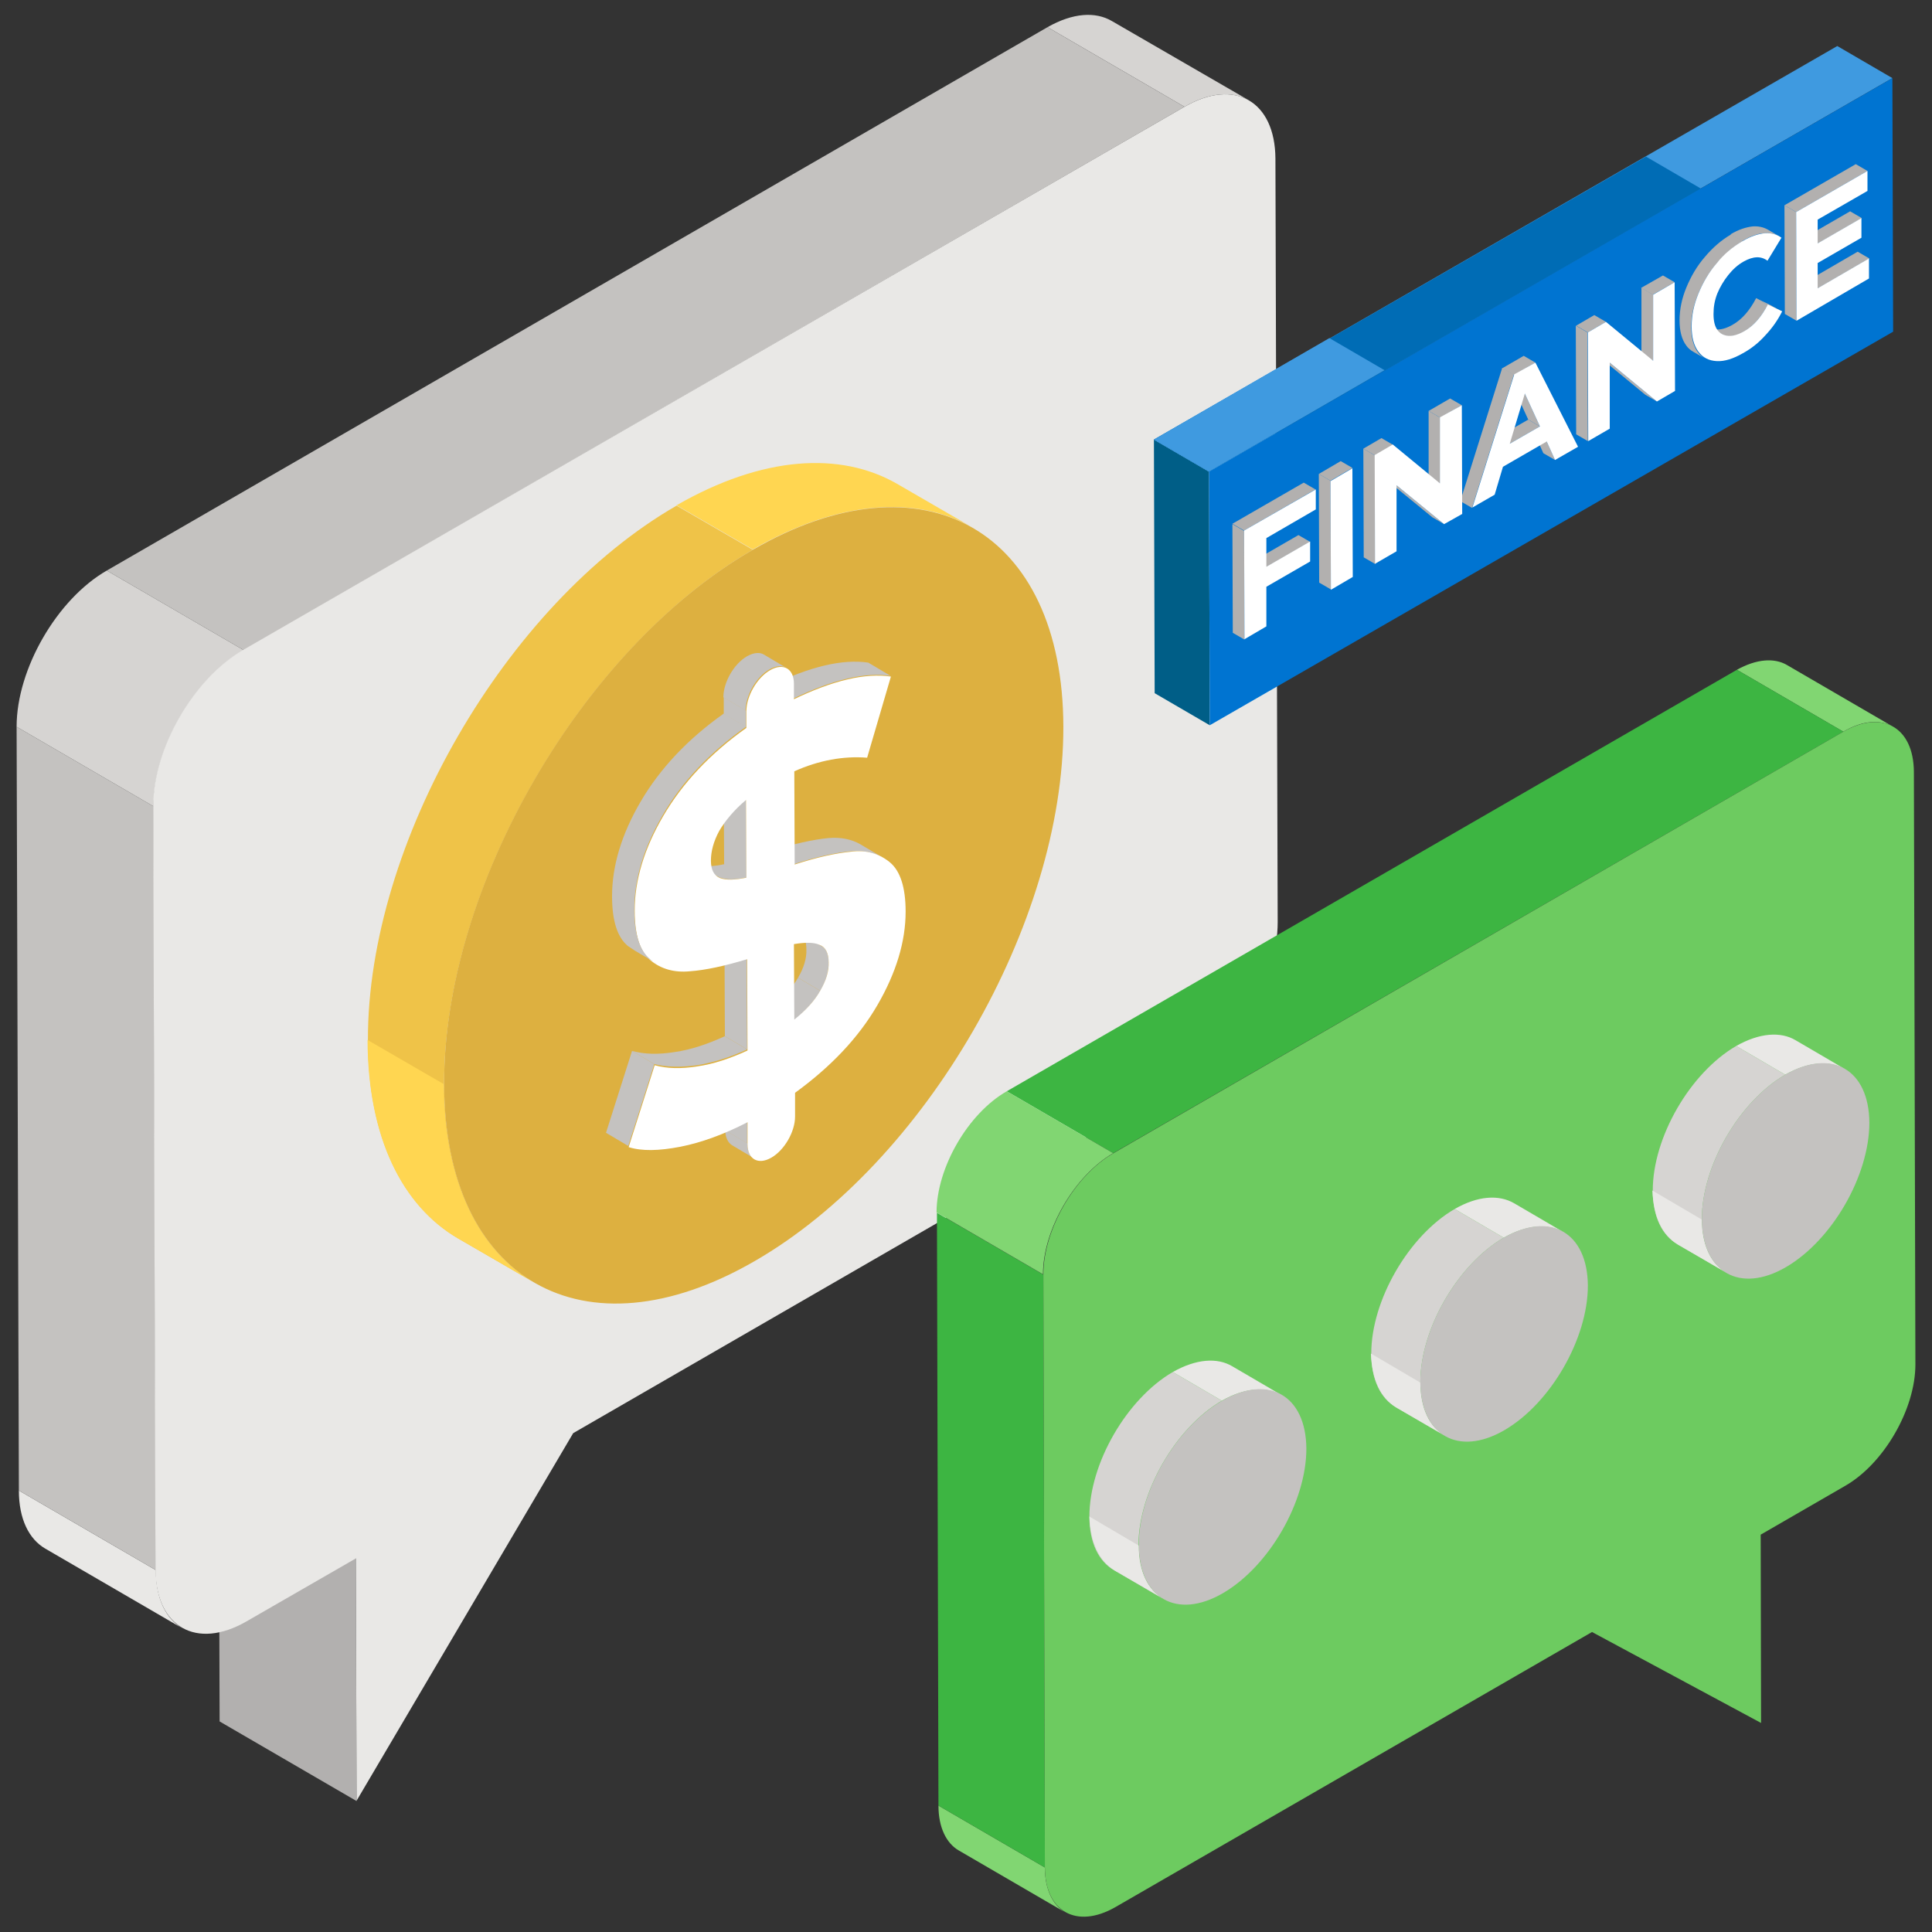 <?xml version="1.0" encoding="utf-8"?>
<!-- Generator: Adobe Illustrator 28.1.0, SVG Export Plug-In . SVG Version: 6.00 Build 0)  -->
<svg version="1.1" id="Layer_1" xmlns="http://www.w3.org/2000/svg" xmlns:xlink="http://www.w3.org/1999/xlink" x="0px" y="0px"
	 viewBox="0 0 512 512" style="enable-background:new 0 0 512 512;" xml:space="preserve">
<rect x="0" y="0" width="512" height="512" fill="#333333" stroke="none"/>
<style type="text/css">
	.st0{enable-background:new    ;}
	.st1{fill:#B2B0AF;}
	.st2{fill:#D6D4D2;}
	.st3{fill:#E9E8E6;}
	.st4{fill:#C4C2C0;}
	.st5{fill:#FFD651;}
	.st6{fill:#EFC348;}
	.st7{fill:#DDB040;}
	.st8{fill:#FFFFFF;}
	.st9{fill:#81D672;}
	.st10{fill:#3DB542;}
	.st11{fill:#6DCB60;}
	.st12{fill:#005E87;}
	.st13{fill:#3F9AE0;}
	.st14{fill:#006CB5;}
	.st15{fill:#0074D1;}
</style>
<g>
	<g>
		<g>
			<g>
				<g>
					<g class="st0">
						<g>
							<path class="st1" d="M94.5,477.3l-36.3-21.1L58,392l36.3,21.1L94.5,477.3z"/>
						</g>
						<g>
							<path class="st2" d="M294.7,5.6L331,26.6c-4.4-2.5-10.4-2.2-17.1,1.7L277.6,7.2C284.3,3.4,290.3,3,294.7,5.6z"/>
						</g>
						<g>
							<path class="st3" d="M48.3,431.5L12,410.4c-4.3-2.5-7-7.8-7-15.4l36.3,21.1C41.3,423.7,44,429,48.3,431.5z"/>
						</g>
						<g>
							<path class="st4" d="M41.3,416.1L5,395L4.4,192.6l36.3,21.1L41.3,416.1z"/>
						</g>
						<g>
							<path class="st4" d="M64.6,172.3l-36.3-21.1L277.6,7.2l36.3,21.1L64.6,172.3z"/>
						</g>
						<g>
							<path class="st2" d="M40.7,213.7L4.4,192.6c0-15.3,10.7-33.8,23.9-41.4l36.3,21.1C51.4,179.9,40.7,198.4,40.7,213.7z"/>
						</g>
						<g>
							<path class="st3" d="M313.9,28.3c13.3-7.7,24-1.5,24.1,13.7l0.6,202.4c0,15.2-10.6,33.8-23.9,41.4l-162.8,94l-57.4,97.4
								l-0.2-64.2l-29,16.7c-13.2,7.6-24,1.5-24.1-13.7l-0.6-202.4c0-15.3,10.7-33.8,23.9-41.4L313.9,28.3z"/>
						</g>
					</g>
				</g>
			</g>
			<g>
				<g>
					<g class="st0">
						<g>
							<g>
								<g>
									<path class="st5" d="M237.7,128.2l20.2,11.7c-14.9-8.7-35.6-7.4-58.4,5.7l-20.2-11.7C202.1,120.8,222.7,119.6,237.7,128.2z
										"/>
								</g>
							</g>
						</g>
						<g>
							<g>
								<path class="st6" d="M141.6,339.9l-20.2-11.7c-14.7-8.6-23.9-26.8-23.9-52.6c-0.1-52.1,36.5-115.5,81.8-141.6l20.2,11.7
									c-45.3,26.2-81.9,89.6-81.8,141.6C117.8,313.2,126.9,331.4,141.6,339.9z"/>
							</g>
						</g>
						<g>
							<g>
								<path class="st5" d="M141.6,339.9l-20.2-11.7c-14.8-8.6-23.9-26.7-24-52.6l20.2,11.7C117.7,313.2,126.9,331.4,141.6,339.9z"
									/>
							</g>
						</g>
						<g>
							<g>
								<path class="st7" d="M199.5,145.7c45.3-26.2,82.2-5.2,82.3,46.9c0.1,52-36.5,115.5-81.8,141.6
									c-45.3,26.2-82.2,5.1-82.3-46.9C117.5,235.3,154.2,171.8,199.5,145.7z"/>
							</g>
						</g>
					</g>
				</g>
				<g>
					<g class="st0">
						<g>
							<path class="st4" d="M199.9,307l-5.9-3.5c-1.1-0.7-1.8-2.1-1.8-4l5.9,3.5C198,305,198.7,306.4,199.9,307z"/>
						</g>
						<g>
							<path class="st4" d="M198,303l-5.9-3.5l0-5.8l5.9,3.5L198,303z"/>
						</g>
						<g>
							<path class="st4" d="M210.6,270.3l-5.9-3.5c3-2.5,5.3-5.1,6.8-7.7l5.9,3.5C215.9,265.2,213.6,267.7,210.6,270.3z"/>
						</g>
						<g>
							<path class="st4" d="M211.8,247.2l5.9,3.5c1.3,0.7,1.9,2.2,1.9,4.4c0,2.4-0.7,4.9-2.2,7.5l-5.9-3.5c1.5-2.6,2.3-5.1,2.2-7.5
								C213.7,249.4,213.1,247.9,211.8,247.2z"/>
						</g>
						<g>
							<path class="st4" d="M198,278.1l-5.9-3.5l-0.1-24.2l5.9,3.5L198,278.1z"/>
						</g>
						<g>
							<path class="st4" d="M228.1,223.8l5.9,3.5c-2.4-1.4-5.3-2-8.6-1.7c-4.1,0.4-9.1,1.5-15,3.4l-5.9-3.5c5.9-1.9,10.9-3,15-3.4
								C222.8,221.8,225.7,222.4,228.1,223.8z"/>
						</g>
						<g>
							<path class="st4" d="M166.5,303.7l-5.9-3.5l6.9-21.7l5.9,3.5L166.5,303.7z"/>
						</g>
						<g>
							<path class="st4" d="M173.4,282l-5.9-3.5c3.2,0.9,7,1,11.3,0.3c4.3-0.6,8.7-2.1,13.3-4.2l5.9,3.5c-4.5,2.1-9,3.5-13.3,4.2
								C180.4,282.9,176.6,282.8,173.4,282z"/>
						</g>
						<g>
							<path class="st4" d="M190.4,232.4l-5.9-3.5c0.2,0.1,0.3,0.2,0.5,0.2c1.6,0.6,3.9,0.6,7-0.1l5.9,3.5c-3,0.7-5.3,0.7-7,0.1
								C190.7,232.6,190.5,232.5,190.4,232.4z"/>
						</g>
						<g>
							<path class="st4" d="M197.8,232.6l-5.9-3.5l-0.1-20.6l5.9,3.5L197.8,232.6z"/>
						</g>
						<g>
							<path class="st4" d="M210.3,185.1l-5.9-3.5c10.4-5,18.9-7,25.7-6l5.9,3.5C229.2,178.1,220.7,180.1,210.3,185.1z"/>
						</g>
						<g>
							<path class="st4" d="M197.7,192.7l-5.9-3.5l0-4.4l5.9,3.5L197.7,192.7z"/>
						</g>
						<g>
							<path class="st4" d="M202.5,173.5l5.9,3.5c-1.1-0.7-2.7-0.6-4.5,0.4c-3.5,2-6.3,6.9-6.3,10.9l-5.9-3.5c0-4,2.8-8.9,6.3-10.9
								C199.8,172.9,201.4,172.8,202.5,173.5z"/>
						</g>
						<g>
							<path class="st8" d="M235.8,228.5c2.8,2.3,4.2,6.7,4.2,13.1c0,7.9-2.5,16.2-7.5,24.8c-5,8.6-12.3,16.3-21.8,23.2l0,6.3
								c0,4-2.8,8.9-6.3,10.9c-3.5,2-6.3,0.4-6.3-3.6l0-5.8c-6.2,3.2-12.2,5.4-17.8,6.5c-5.7,1.1-10.2,1.2-13.7,0.1l6.9-21.7
								c3.2,0.9,7,1,11.3,0.3c4.3-0.6,8.7-2.1,13.3-4.2l-0.1-24.2c-6,1.8-11,2.9-15.2,3.2c-4.1,0.4-7.6-0.6-10.4-2.9
								c-2.8-2.3-4.2-6.7-4.2-13.2c0-8,2.5-16.4,7.6-25.1c5.1-8.7,12.4-16.5,22-23.3l0-4.4c0-4,2.8-8.9,6.3-10.9
								c3.5-2,6.3-0.4,6.3,3.6l0,4.1c10.4-5,18.9-7,25.7-6l-6.3,21.5c-6.3-0.5-12.8,0.7-19.3,3.6l0.1,24.7c5.9-1.9,10.9-3,15-3.4
								C229.5,225.2,233,226.2,235.8,228.5z M197.8,232.6l-0.1-20.6c-3.2,2.7-5.5,5.5-7.1,8.2c-1.5,2.8-2.2,5.4-2.2,7.9
								c0,2.4,0.8,3.9,2.4,4.6C192.5,233.3,194.8,233.2,197.8,232.6 M217.4,262.5c1.5-2.6,2.3-5.1,2.2-7.5c0-2.4-0.8-4-2.4-4.6
								c-1.5-0.7-3.8-0.7-6.8-0.2l0.1,20C213.6,267.7,215.9,265.2,217.4,262.5"/>
						</g>
						<g>
							<path class="st4" d="M174.1,255.4l-5.9-3.5c-0.6-0.4-1.2-0.8-1.8-1.2c-2.8-2.3-4.2-6.7-4.2-13.2c0-8,2.5-16.4,7.6-25.1
								c5.1-8.7,12.4-16.5,22-23.3l5.9,3.5c-9.6,6.8-16.9,14.5-22,23.3c-5.1,8.7-7.6,17.1-7.6,25.1c0,6.5,1.4,10.9,4.2,13.2
								C172.9,254.7,173.5,255.1,174.1,255.4z"/>
						</g>
					</g>
				</g>
			</g>
			<g>
				<g>
					<g class="st0">
						<g>
							<path class="st9" d="M473.5,176.2l28.2,16.4c-3.4-2-8.1-1.7-13.2,1.3l-28.2-16.4C465.5,174.6,470.2,174.3,473.5,176.2z"/>
						</g>
						<g>
							<path class="st9" d="M282.3,506.8l-28.2-16.4c-3.3-1.9-5.4-6.1-5.4-11.9l28.2,16.4C276.9,500.7,279,504.9,282.3,506.8z"/>
						</g>
						<g>
							<path class="st10" d="M276.9,494.9l-28.2-16.4l-0.4-157.1l28.2,16.4L276.9,494.9z"/>
						</g>
						<g>
							<path class="st10" d="M295,305.6l-28.2-16.4l193.5-111.7l28.2,16.4L295,305.6z"/>
						</g>
						<g>
							<path class="st9" d="M276.4,337.7l-28.2-16.4c0-11.8,8.3-26.2,18.6-32.1l28.2,16.4C284.7,311.6,276.4,325.9,276.4,337.7z"/>
						</g>
						<g>
							<path class="st11" d="M488.5,193.9c10.3-5.9,18.6-1.2,18.7,10.6l0.4,157.1c0,11.8-8.3,26.2-18.5,32.1l-22.5,13l0.1,49.9
								l-44.8-24.1l-126.3,72.9c-10.3,5.9-18.7,1.2-18.7-10.6l-0.4-157.1c0-11.8,8.3-26.2,18.6-32.1L488.5,193.9z"/>
						</g>
					</g>
				</g>
				<g>
					<g class="st0">
						<g>
							<path class="st3" d="M475.9,275.7l13,7.6c-4-2.3-9.6-2-15.8,1.5l-13-7.6C466.3,273.7,471.9,273.3,475.9,275.7z"/>
						</g>
						<g>
							<path class="st2" d="M457.5,337.3l-13-7.6c-4-2.3-6.5-7.2-6.5-14.2c0-14.1,9.9-31.2,22.1-38.3l13,7.6
								c-12.2,7.1-22.1,24.2-22.1,38.3C451,330.1,453.5,335,457.5,337.3z"/>
						</g>
						<g>
							<path class="st3" d="M457.4,337.2l-12.8-7.4c-4-2.5-6.4-7.2-6.7-14.3l13.1,7.7C451,330.1,453.5,335,457.4,337.2z"/>
						</g>
						<g>
							<path class="st4" d="M473.1,284.8c12.3-7.1,22.2-1.4,22.3,12.7c0,14.1-9.9,31.2-22.1,38.3c-12.2,7.1-22.2,1.4-22.3-12.7
								C451,309,460.9,291.9,473.1,284.8z"/>
						</g>
					</g>
					<g class="st0">
						<g>
							<path class="st3" d="M326.6,362.1l13,7.6c-4-2.3-9.6-2-15.8,1.5l-13-7.6C317,360.1,322.6,359.7,326.6,362.1z"/>
						</g>
						<g>
							<path class="st2" d="M308.2,423.7l-13-7.6c-4-2.3-6.5-7.2-6.5-14.2c0-14.1,9.9-31.2,22.1-38.3l13,7.6
								c-12.2,7.1-22.1,24.2-22.1,38.3C301.8,416.5,304.3,421.4,308.2,423.7z"/>
						</g>
						<g>
							<path class="st3" d="M308.2,423.6l-12.8-7.4c-4-2.5-6.4-7.2-6.7-14.3l13.1,7.7C301.7,416.4,304.2,421.4,308.2,423.6z"/>
						</g>
						<g>
							<path class="st4" d="M323.9,371.2c12.3-7.1,22.2-1.4,22.3,12.7c0,14.1-9.9,31.2-22.1,38.3c-12.2,7.1-22.2,1.4-22.3-12.7
								C301.7,395.4,311.6,378.3,323.9,371.2z"/>
						</g>
					</g>
					<g class="st0">
						<g>
							<path class="st3" d="M401.3,318.9l13,7.6c-4-2.3-9.6-2-15.8,1.5l-13-7.6C391.6,316.9,397.2,316.5,401.3,318.9z"/>
						</g>
						<g>
							<path class="st2" d="M382.9,380.5l-13-7.6c-4-2.3-6.5-7.2-6.5-14.2c0-14.1,9.9-31.2,22.1-38.3l13,7.6
								c-12.2,7.1-22.1,24.2-22.1,38.3C376.4,373.3,378.9,378.2,382.9,380.5z"/>
						</g>
						<g>
							<path class="st3" d="M382.8,380.4l-12.8-7.4c-4-2.5-6.4-7.2-6.7-14.3l13.1,7.7C376.4,373.2,378.8,378.2,382.8,380.4z"/>
						</g>
						<g>
							<path class="st4" d="M398.5,328c12.3-7.1,22.2-1.4,22.3,12.7c0,14.1-9.9,31.2-22.1,38.3c-12.2,7.1-22.2,1.4-22.3-12.7
								C376.4,352.2,386.3,335.1,398.5,328z"/>
						</g>
					</g>
				</g>
			</g>
		</g>
		<g>
			<g>
				<g class="st0">
					<g>
						<path class="st12" d="M320.6,192.2l-14.6-8.5l-0.2-67.2l14.6,8.5L320.6,192.2z"/>
					</g>
					<g>
						<path class="st13" d="M320.4,125l-14.6-8.5L486.9,12.2l14.6,8.5L320.4,125z"/>
					</g>
					<g>
						<path class="st14" d="M320.4,125l-14.6-8.5l130.4-75l14.6,8.5L320.4,125z"/>
					</g>
					<g>
						<path class="st13" d="M320.4,125l-14.6-8.5l46.5-26.9l14.6,8.5L320.4,125z"/>
					</g>
					<g>
						<path class="st15" d="M501.5,20.7l0.2,67.2L320.6,192.2l-0.2-67.2L501.5,20.7z"/>
					</g>
				</g>
			</g>
		</g>
		<g>
			<g class="st0">
				<g>
					<path class="st1" d="M335.6,150.3l-3.1-1.8l11.6-6.7l3.1,1.8L335.6,150.3z"/>
				</g>
				<g>
					<path class="st1" d="M329.8,169.5l-3.1-1.8l-0.1-28.8l3.1,1.8L329.8,169.5z"/>
				</g>
				<g>
					<path class="st1" d="M329.7,140.6l-3.1-1.8l18.9-10.9l3.1,1.8L329.7,140.6z"/>
				</g>
				<g>
					<path class="st8" d="M348.7,129.7l0,5.3l-13.1,7.6l0,7.6l11.6-6.7l0,5.3l-11.6,6.7l0,10.5l-5.8,3.4l-0.1-28.8L348.7,129.7z"/>
				</g>
			</g>
			<g class="st0">
				<g>
					<path class="st1" d="M352.7,156.2l-3.1-1.8l-0.1-28.8l3.1,1.8L352.7,156.2z"/>
				</g>
				<g>
					<path class="st1" d="M352.6,127.4l-3.1-1.8l5.8-3.4l3.1,1.8L352.6,127.4z"/>
				</g>
				<g>
					<path class="st8" d="M358.4,124.1l0.1,28.8l-5.8,3.4l-0.1-28.8L358.4,124.1z"/>
				</g>
			</g>
			<g class="st0">
				<g>
					<path class="st1" d="M438.1,95.6l-3.1-1.8l0-17.5l3.1,1.8L438.1,95.6z"/>
				</g>
				<g>
					<path class="st1" d="M438,78.1l-3.1-1.8l5.8-3.3l3.1,1.8L438,78.1z"/>
				</g>
				<g>
					<path class="st1" d="M439.1,106.4l-3.1-1.8l-12.5-10.3l3.1,1.8L439.1,106.4z"/>
				</g>
				<g>
					<path class="st1" d="M420.8,88.1l-3.1-1.8l4.8-2.8l3.1,1.8L420.8,88.1z"/>
				</g>
				<g>
					<path class="st1" d="M420.8,116.9l-3.1-1.8l-0.1-28.8l3.1,1.8L420.8,116.9z"/>
				</g>
				<g>
					<path class="st8" d="M443.8,74.8l0.1,28.8l-4.8,2.8l-12.5-10.3l0,17.5l-5.7,3.3l-0.1-28.8l4.8-2.8l12.5,10.3l0-17.5L443.8,74.8
						z"/>
				</g>
			</g>
			<g class="st0">
				<g>
					<path class="st1" d="M412.1,121.9l-3.1-1.8l-2.2-4.9l3.1,1.8L412.1,121.9z"/>
				</g>
				<g>
					<path class="st1" d="M400.1,117.6l-3.1-1.8l8-4.6l3.1,1.8L400.1,117.6z"/>
				</g>
				<g>
					<path class="st1" d="M408.1,113l-3.1-1.8l-4-8.7l3.1,1.8L408.1,113z"/>
				</g>
				<g>
					<path class="st1" d="M401.2,99.4l-3.1-1.8l5.7-3.3l3.1,1.8L401.2,99.4z"/>
				</g>
				<g>
					<path class="st1" d="M390.1,134.6l-3.1-1.8l11.1-35.3l3.1,1.8L390.1,134.6z"/>
				</g>
				<g>
					<path class="st8" d="M406.9,96.1l11.3,22.3l-6.1,3.5l-2.2-4.9l-11.6,6.7l-2.2,7.4l-5.9,3.4l11.1-35.3L406.9,96.1z M400.1,117.6
						l8-4.6l-4-8.7L400.1,117.6z"/>
				</g>
			</g>
			<g class="st0">
				<g>
					<path class="st1" d="M381.7,128.2l-3.1-1.8l0-17.5l3.1,1.8L381.7,128.2z"/>
				</g>
				<g>
					<path class="st1" d="M381.7,110.7l-3.1-1.8l5.7-3.3l3.1,1.8L381.7,110.7z"/>
				</g>
				<g>
					<path class="st1" d="M382.7,138.9l-3.1-1.8L367,126.8l3.1,1.8L382.7,138.9z"/>
				</g>
				<g>
					<path class="st1" d="M364.4,120.7l-3.1-1.8l4.8-2.8l3.1,1.8L364.4,120.7z"/>
				</g>
				<g>
					<path class="st1" d="M364.5,149.5l-3.1-1.8l-0.1-28.8l3.1,1.8L364.5,149.5z"/>
				</g>
				<g>
					<path class="st8" d="M387.4,107.4l0.1,28.8l-4.8,2.7l-12.6-10.3l0,17.5l-5.7,3.3l-0.1-28.8l4.8-2.8l12.5,10.3l0-17.5
						L387.4,107.4z"/>
				</g>
			</g>
			<g class="st0">
				<g>
					<path class="st1" d="M468.4,80.8l-3.1-1.8l3.8,1.8l3.1,1.8L468.4,80.8z"/>
				</g>
				<g>
					<path class="st1" d="M464.8,67.1l3.1,1.8c0.2,0.1,0.3,0.2,0.5,0.3l-3.1-1.8C465.1,67.3,464.9,67.2,464.8,67.1z"/>
				</g>
				<g>
					<path class="st1" d="M456.3,88.6l-3.1-1.8c0.5,0.3,1,0.4,1.7,0.5c1.2,0.1,2.6-0.3,4.2-1.2c2.5-1.4,4.6-3.8,6.3-7.1l3.1,1.8
						c-1.7,3.2-3.8,5.6-6.3,7.1c-1.6,0.9-2.9,1.3-4.2,1.2C457.3,89.1,456.8,88.9,456.3,88.6z"/>
				</g>
				<g>
					<path class="st1" d="M468.4,60.8l3.1,1.8c-1.1-0.6-2.4-0.9-3.9-0.8c-1.8,0.1-3.7,0.8-5.9,2.1l-3.1-1.8c2.2-1.3,4.1-1.9,5.9-2.1
						C466,59.9,467.3,60.2,468.4,60.8z"/>
				</g>
				<g>
					<path class="st1" d="M451.8,95l-3.1-1.8c-0.7-0.4-1.3-0.9-1.8-1.6c-1.2-1.6-1.8-3.8-1.8-6.7s0.6-5.8,1.8-8.7
						c1.2-2.9,2.8-5.7,4.9-8.1c2.1-2.5,4.4-4.5,7-6l3.1,1.8c-2.6,1.5-4.9,3.5-7,6c-2.1,2.4-3.7,5.2-4.9,8.1
						c-1.2,2.9-1.8,5.8-1.8,8.7s0.6,5.1,1.8,6.7C450.5,94.1,451.1,94.6,451.8,95z"/>
				</g>
				<g>
					<path class="st8" d="M461.8,63.9c2.2-1.3,4.1-1.9,5.9-2.1c1.7-0.1,3.2,0.3,4.4,1.2l-3.7,6.1c-1.7-1.3-3.8-1.2-6.3,0.2
						c-1.6,0.9-2.9,2.1-4.1,3.6c-1.2,1.5-2.2,3.2-2.9,4.9c-0.7,1.8-1,3.5-1,5.4c0,1.8,0.3,3.2,1,4.2c0.7,1,1.7,1.5,2.9,1.6
						c1.2,0.1,2.6-0.3,4.2-1.2c2.5-1.4,4.6-3.8,6.3-7.1l3.8,1.8c-1.2,2.4-2.7,4.5-4.5,6.4c-1.7,1.9-3.7,3.5-5.9,4.7
						c-2.6,1.5-4.9,2.2-6.9,2.1c-2.1-0.1-3.7-0.9-4.9-2.5c-1.2-1.6-1.8-3.8-1.8-6.7s0.6-5.8,1.8-8.7c1.2-2.9,2.8-5.7,4.9-8.1
						C456.8,67.4,459.2,65.4,461.8,63.9z"/>
				</g>
			</g>
			<g class="st0">
				<g>
					<path class="st1" d="M481.8,76.4l-3.1-1.8l13.6-7.9l3.1,1.8L481.8,76.4z"/>
				</g>
				<g>
					<path class="st1" d="M481.8,64.5l-3.1-1.8l11.6-6.7l3.1,1.8L481.8,64.5z"/>
				</g>
				<g>
					<path class="st1" d="M476.1,85l-3.1-1.8l-0.1-28.8l3.1,1.8L476.1,85z"/>
				</g>
				<g>
					<path class="st1" d="M476,56.2l-3.1-1.8l18.9-10.9l3.1,1.8L476,56.2z"/>
				</g>
				<g>
					<path class="st8" d="M494.9,45.3l0,5.3l-13.2,7.6l0,6.3l11.6-6.7l0,5.2l-11.6,6.7l0,6.7l13.6-7.9l0,5.3L476.1,85L476,56.2
						L494.9,45.3z"/>
				</g>
			</g>
		</g>
	</g>
</g>
</svg>
